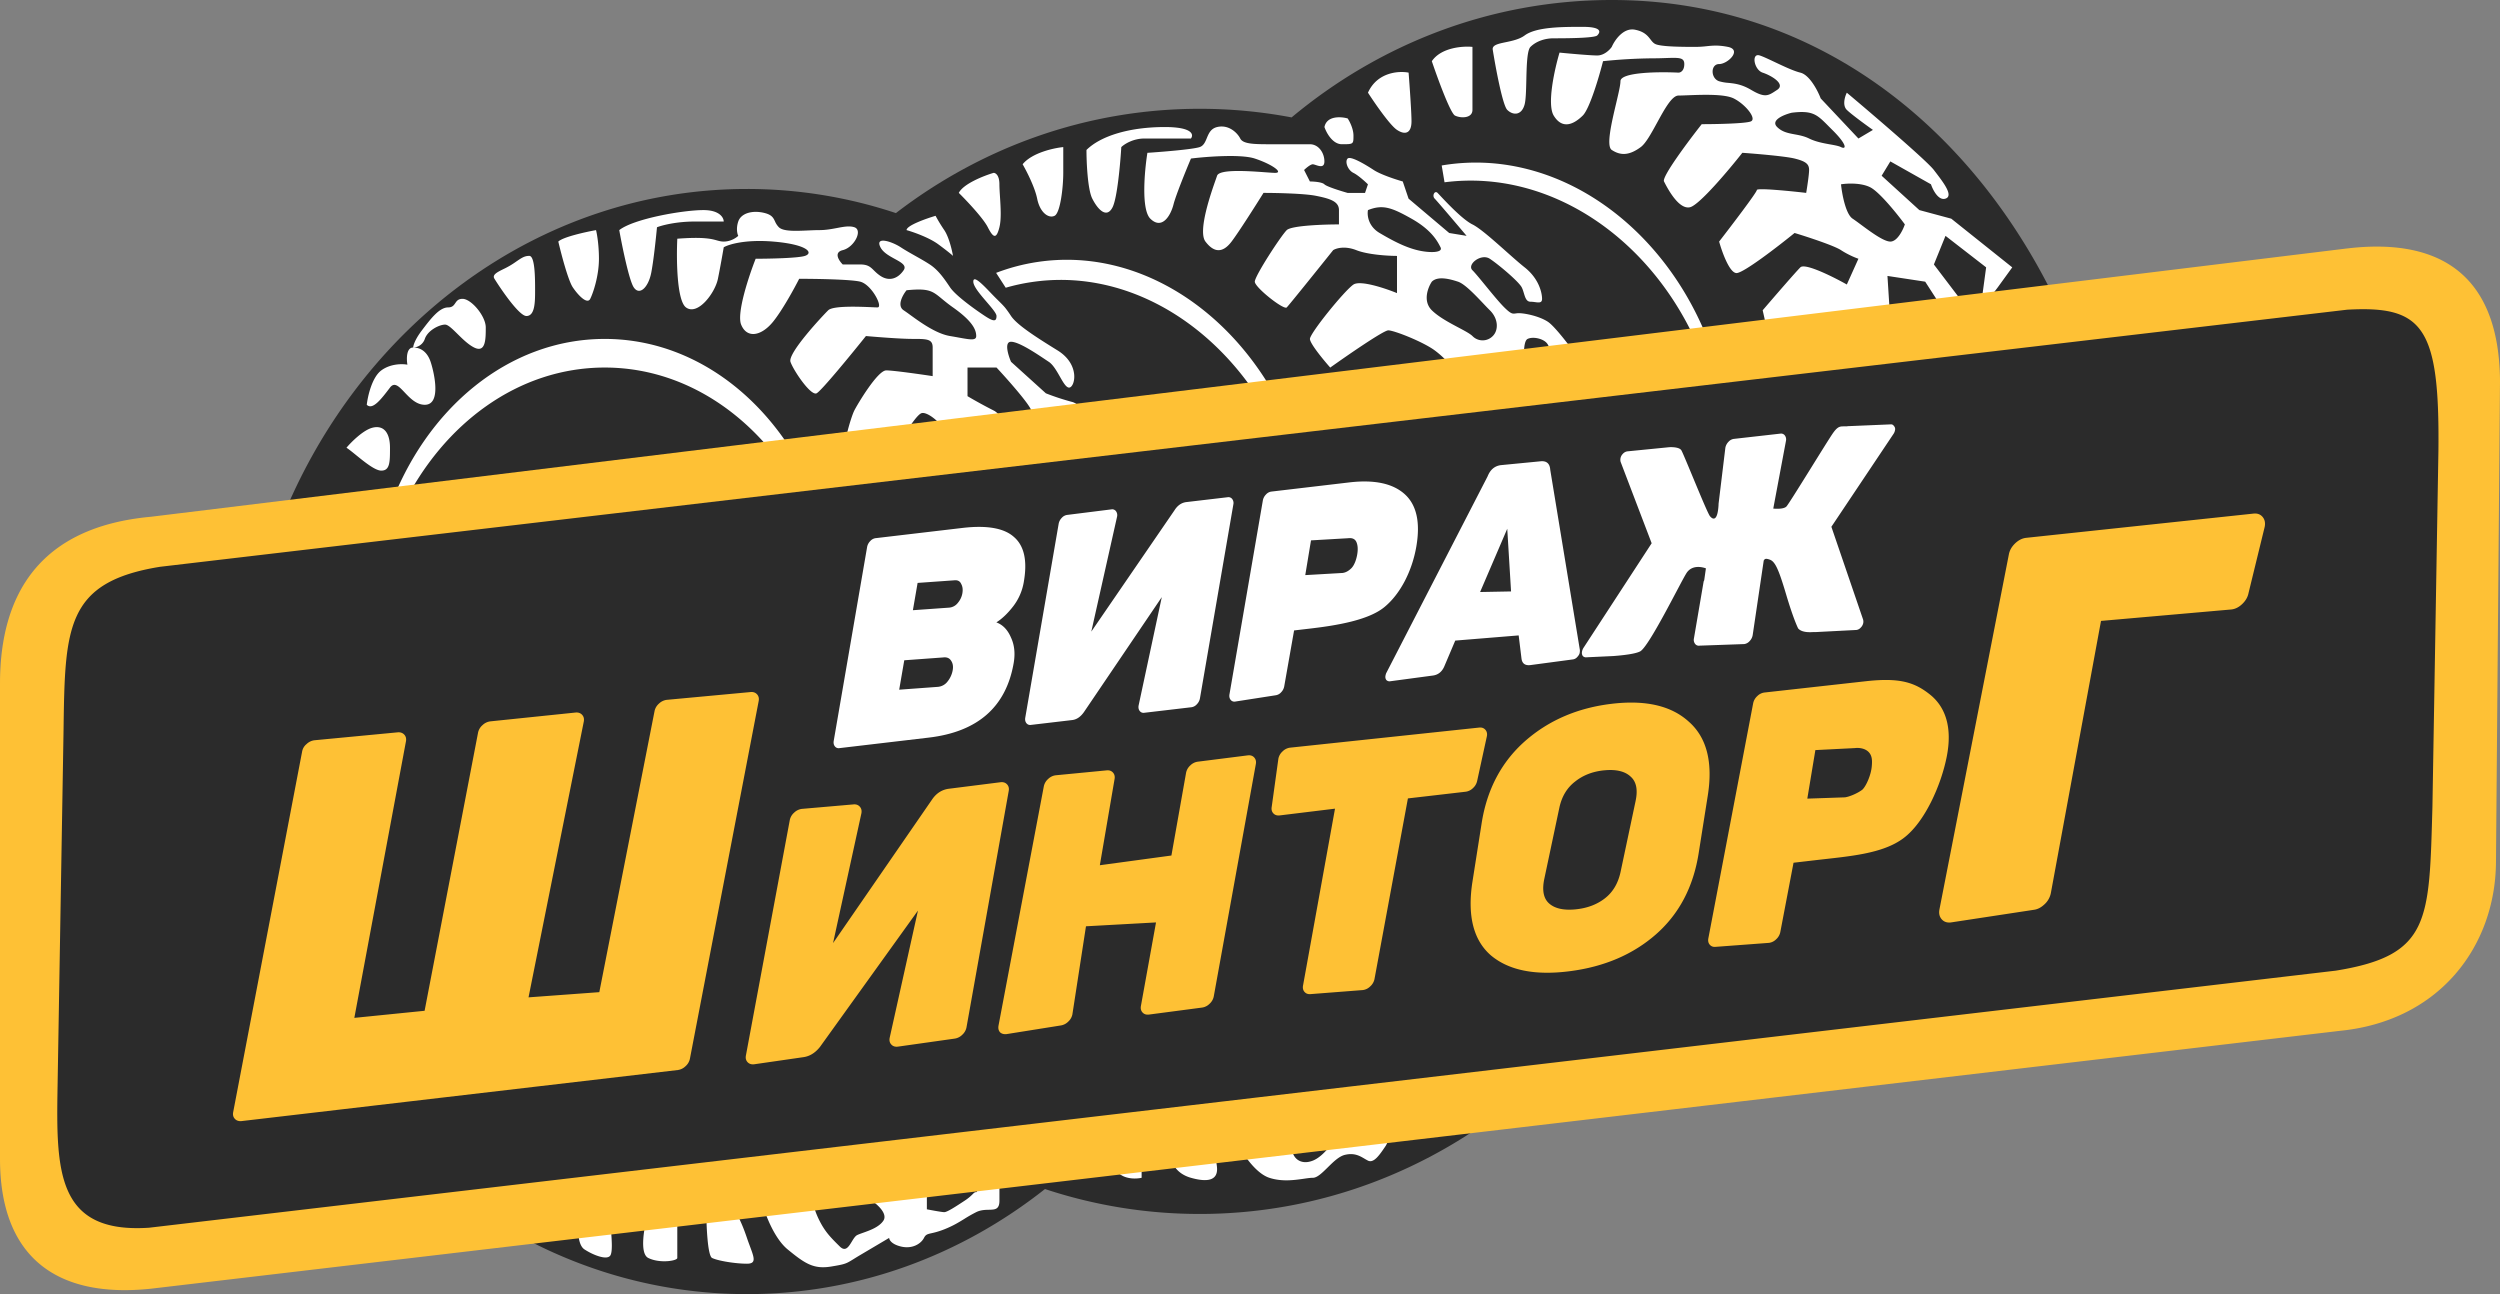 <svg width="170" height="88" fill="none" xmlns="http://www.w3.org/2000/svg"><rect width="100%" height="100%" fill="#808080" stroke="none"/><path fill-rule="evenodd" clip-rule="evenodd" d="M109.602 0c-8.214 0-15.773 2.982-21.773 7.984a33.444 33.444 0 0 0-6.249-.586c-7.713 0-14.85 2.63-20.659 7.093a31.958 31.958 0 0 0-10.126-1.641c-14.199 0-26.396 9.323-31.703 22.65l121.024-14.365C134.353 8.71 123.505 0 109.602 0Zm48.518 19.504c-6.983.918-153.638 18.822-153.638 18.822S.292 44.294.757 55.77c.466 11.477.466 29.38 5.587 29.84 1.343.12 12.041-.992 27.09-2.697C38.534 86.147 44.465 88 50.794 88c7.572 0 14.574-2.65 20.265-7.146a33.375 33.375 0 0 0 10.52 1.695c8.166 0 15.682-2.95 21.665-7.898l.365-.045c1.948.355 3.949.544 5.992.544 4.854 0 9.474-1.053 13.683-2.937 17.191-2.098 29.249-3.59 29.249-3.59s14.433 1.378 14.433-11.935.465-34.43.465-34.43-2.327-3.673-9.311-2.754Z" fill="#2B2B2B"/><path fill-rule="evenodd" clip-rule="evenodd" d="M103.679 7.082c.08-.315.095-.95.111-1.62.023-.984.049-2.042.283-2.274.395-.39.987-.583 1.579-.583s2.763 0 2.96-.195c.197-.195.395-.584-.987-.584-1.381 0-3.157 0-3.947.584-.359.265-.859.37-1.29.46-.518.108-.934.195-.881.513.198 1.233.671 3.777.987 4.089.395.389.987.389 1.185-.39Zm29.008 7.788-2.171-.584-2.565-2.336.592-.974 2.763 1.557c.131.39.513 1.13.986.974.558-.183-.11-1.058-.684-1.81l-.005-.005-.1-.132c-.474-.623-4.144-3.764-5.92-5.257-.131.26-.315.857 0 1.169.316.31 1.316 1.038 1.776 1.362l-.987.584-2.565-2.726c-.197-.519-.75-1.596-1.381-1.752-.466-.115-1.14-.434-1.735-.716-.412-.195-.785-.372-1.027-.452-.592-.194-.395.974.197 1.169.592.194 1.579.778.987 1.168l-.085.056c-.529.35-.753.5-1.691-.056-.646-.382-1.123-.43-1.541-.474a2.91 2.91 0 0 1-.63-.11c-.591-.195-.591-1.169 0-1.169.592 0 1.579-.973.592-1.168-.648-.128-1.041-.088-1.457-.045a6.613 6.613 0 0 1-.713.045c-.789 0-2.368 0-2.763-.195-.139-.068-.229-.184-.329-.315-.187-.241-.412-.532-1.053-.658-.789-.156-1.381.714-1.578 1.168-.132.195-.513.584-.987.584s-1.907-.13-2.565-.195c-.329 1.103-.868 3.504-.395 4.283.592.974 1.381.584 1.973 0 .474-.467 1.118-2.66 1.381-3.7a35.57 35.57 0 0 1 3.355-.194c.364 0 .676-.01.939-.02.881-.028 1.231-.04 1.231.41 0 .467-.263.583-.394.583-1.316-.065-3.947-.04-3.947.584 0 .266-.139.85-.297 1.52-.305 1.29-.685 2.896-.295 3.153.592.39 1.184.39 1.973-.195.344-.254.725-.952 1.111-1.659.501-.915 1.009-1.845 1.455-1.845.166 0 .394-.01.658-.02.986-.037 2.469-.093 3.091.214.789.39 1.579 1.363 1.184 1.558-.315.155-2.368.195-3.354.195-.921 1.168-2.723 3.582-2.566 3.893.198.39.987 1.948 1.776 1.753.632-.156 2.632-2.531 3.552-3.7.921.065 2.921.234 3.553.39.789.195.986.39.986.779 0 .311-.131 1.168-.197 1.557-1.118-.13-3.355-.35-3.355-.195 0 .156-1.71 2.402-2.565 3.505.197.714.71 2.142 1.184 2.142s2.828-1.817 3.947-2.726c.856.26 2.684.856 3.157 1.168.474.311.987.52 1.184.584l-.789 1.752c-.92-.519-2.842-1.48-3.157-1.168-.316.311-1.842 2.077-2.565 2.92l.395 1.753 8.288-.974-.198-3.114 2.566.39 1.381 2.14 1.578-.194-2.367-3.115.789-1.947 2.763 2.142-.395 2.92 1.184-1.557.987-1.362-4.146-3.31Zm-8.238-5.05c-.439-.08-.969-.174-1.431-.402-.33-.162-.659-.223-.974-.281-.44-.081-.852-.158-1.197-.498-.474-.467.46-.843.987-.973 1.426-.176 1.725.125 2.497.902l.001.002.264.264c.987.973.987 1.362.592 1.168-.163-.08-.428-.127-.739-.183Zm4.094 6.607c-.444 0-1.332-.657-1.998-1.15-.222-.165-.419-.31-.567-.408-.474-.311-.724-1.688-.789-2.336.395-.065 1.342-.117 1.973.195.632.311 1.842 1.817 2.368 2.53-.132.39-.513 1.169-.987 1.169ZM91.049 76.975c-.263.52-.987 1.636-1.776 1.948-.987.39-1.579-.39-1.381-1.169.158-.623-2.434-.26-3.75 0 .33.65 1.224 2.025 2.171 2.336.852.28 1.704.157 2.335.067.246-.036.46-.067.626-.067.296 0 .64-.34 1.011-.705.37-.365.765-.755 1.16-.852.637-.157 1.017.066 1.347.261.08.047.155.09.231.129.395.194.79-.39 1.184-.974.316-.467.263-1.103.198-1.363l-3.356.39Zm-11.446 1.558c0 .39.277 1.246 1.382 1.558 1.38.39 1.776 0 1.776-.584 0-.468-.263-1.363-.395-1.752l-2.763.778Zm-3.947.39c.158 1.246 1.382 1.297 1.974 1.168v-1.558c-.724-.39-2.131-.857-1.974.39Zm-9.274 2.141c-.099 0-.148.049-.247.147a3.176 3.176 0 0 1-.542.438c-.592.39-1.184.778-1.382.778-.157 0-.855-.13-1.184-.194V80.48c-.789-.26-2.486-.7-2.96-.39-.474.312-.724 1.17-.79 1.558.396.26 1.106.896.79 1.363-.292.432-.909.651-1.37.815-.16.057-.303.107-.406.158-.139.068-.252.256-.368.446-.214.352-.431.712-.816.332-.591-.583-.986-.973-1.38-1.752a5.577 5.577 0 0 1-.407-1.046c-.056-.189-.103-.35-.186-.512-.197-.39-.591-.39-.789-.39-.158 0-1.776.39-2.565.585.197.778.829 2.53 1.776 3.31 1.184.973 1.776 1.362 2.96 1.168.965-.16 1.013-.189 1.532-.51.117-.073.259-.162.442-.27l1.973-1.168c0 .13.158.429.79.584.789.195 1.38-.194 1.578-.584.116-.23.233-.256.512-.319.193-.043.465-.105.87-.264.59-.234.97-.468 1.349-.701a9.59 9.59 0 0 1 .821-.468c.302-.148.603-.155.86-.161.417-.01.719-.016.719-.617v-2.142l-1.579.39c.065.39.157 1.17-.001 1.17Zm-15.59 3.115c-.231-.684-.395-1.035-.53-1.324a5.643 5.643 0 0 1-.26-.622c-.157-.468-1.38-.195-1.973 0 0 1.038.08 3.154.395 3.31.395.194 1.579.389 2.368.389.645 0 .5-.39.21-1.169-.065-.175-.138-.37-.21-.584Zm-6.71 1.363c.79.39 1.974.195 1.974 0v-3.31l-1.973.195c-.263.908-.632 2.803 0 3.115Zm-2.565-2.531c0-.468-1.447-.195-2.171 0-.066.519-.079 1.635.395 1.947.592.39 1.578.779 1.776.39.137-.272.083-1.017.037-1.64-.019-.272-.037-.52-.037-.697ZM98.942 7.86c.395.194 1.185.194 1.185-.39V3.188c-.658-.065-2.132.04-2.763.973.394 1.169 1.263 3.544 1.578 3.7Zm-3.946.973c.591.39.986.195.986-.584 0-.623-.131-2.466-.197-3.31-.658-.13-2.132-.038-2.763 1.363.461.714 1.5 2.22 1.974 2.531Zm-3.75.974c.79 0 .79 0 .79-.584 0-.468-.263-.974-.395-1.169-.46-.129-1.421-.194-1.579.584.132.39.553 1.169 1.184 1.169ZM78.222 14.87c.79.778 1.381-.195 1.578-.974.158-.623.856-2.336 1.185-3.115 1.052-.13 3.394-.311 4.341 0 1.184.39 1.974.974 1.381.974-.125 0-.365-.018-.666-.04-1.128-.082-3.125-.226-3.28.235l-.075.216c-.322.911-1.253 3.553-.715 4.261.592.78 1.185.78 1.776 0 .474-.623 1.645-2.466 2.171-3.31.856 0 2.763.04 3.552.196.987.194 1.579.39 1.579.973v.974c-1.052 0-3.237.078-3.552.39-.395.389-2.171 3.114-2.171 3.504 0 .39 1.974 1.947 2.171 1.752.158-.156 2.17-2.661 3.157-3.894.198-.13.79-.311 1.579 0 .789.311 2.17.39 2.763.39v2.53c-.79-.324-2.487-.895-2.96-.583-.593.39-2.961 3.31-2.961 3.699 0 .311.92 1.428 1.381 1.947 1.184-.844 3.631-2.531 3.947-2.531.395 0 2.368.779 3.157 1.362.632.468 1.053.974 1.184 1.169h4.934c-.066-.584-.119-1.792.197-1.947.395-.195 1.184 0 1.381.39.158.31.724.778.987.973l.987-.195c-.461-.65-1.5-2.025-1.974-2.336-.592-.39-1.578-.584-1.973-.584-.089 0-.158.01-.218.018-.207.03-.311.045-.769-.408-.326-.321-.832-.938-1.286-1.492-.371-.453-.708-.864-.885-1.039-.395-.39.592-1.168 1.184-.778.592.39 1.974 1.557 2.171 1.947.062.12.103.26.144.394.091.3.176.579.448.579.106 0 .212.014.31.027.268.035.479.063.479-.221 0-.39-.197-1.363-1.184-2.142-.354-.28-.81-.685-1.285-1.107-.849-.754-1.761-1.564-2.267-1.814-.665-.328-1.75-1.486-2.194-1.958l-.001-.001h-.001a10.083 10.083 0 0 0-.173-.183c-.197-.194-.395.195-.197.39.157.156 1.513 1.752 2.17 2.53l-1.183-.194-2.763-2.336-.395-1.168c-.46-.13-1.5-.468-1.974-.78-.592-.389-1.578-.973-1.776-.778-.197.195 0 .779.395.974.316.155.79.584.987.778l-.198.584h-1.184c-.46-.13-1.42-.428-1.578-.584-.158-.155-.724-.194-.987-.194l-.395-.78c.131-.129.434-.389.592-.389.05 0 .123.025.206.052.25.082.583.192.583-.247 0-.583-.395-1.168-.987-1.168h-2.565c-1.184 0-1.974 0-2.17-.39-.198-.389-.79-.973-1.58-.778-.426.105-.565.438-.695.752-.111.267-.217.521-.488.61-.474.156-2.566.325-3.552.39-.195 1.233-.432 3.854.2 4.478Zm20.918 4.283c.455.149 1.142.873 1.705 1.465.169.18.328.346.466.482.592.583.592 1.362.197 1.752a.962.962 0 0 1-1.381 0c-.163-.162-.53-.356-.959-.584-.608-.323-1.34-.712-1.803-1.168-.632-.623-.263-1.558 0-1.947.393-.39 1.183-.195 1.775 0Zm-6.118-4.867c.987-.39 1.58-.195 2.96.584 1.382.778 1.777 1.557 1.974 1.947.198.39-.789.39-1.578.194-.79-.194-1.579-.584-2.566-1.168-.79-.467-.856-1.233-.79-1.557Zm-17.366-.195c.316-.623.527-2.986.592-4.088.198-.195.79-.584 1.579-.584h3.157c.198-.26.119-.78-1.776-.78-2.368 0-4.341.585-5.328 1.558 0 .844.079 2.687.395 3.31.395.779.987 1.363 1.381.584Zm-3.946.584c.395-.195.592-1.947.592-2.92v-1.753c-.658.065-2.131.39-2.763 1.168.263.455.83 1.558.987 2.336.197.974.79 1.364 1.184 1.169Zm-3.75.778c.137-.537.085-1.354.04-2.064-.02-.318-.04-.615-.04-.856 0-.623-.263-.779-.394-.779-.658.195-2.053.74-2.368 1.363.526.519 1.657 1.713 1.973 2.336.395.78.592.78.79 0ZM64.803 17.4c-.066-.39-.276-1.284-.592-1.752a10.456 10.456 0 0 1-.592-.973c-.658.194-1.973.661-1.973.973.46.13 1.54.506 2.17.974.632.467.921.714.987.778Zm33.425-5.004c7.211-.928 14.205 3.885 17.359 11.43l.764-.144c-3.03-8.364-10.607-13.74-18.316-12.43l.193 1.144Zm-30.491 6.16.652 1.01a13.37 13.37 0 0 1 1.758-.384c6.101-.913 12.036 2.463 15.608 8.173l1.168-.052c-3.448-6.498-9.811-10.47-16.367-9.49-.98.147-1.921.397-2.82.742ZM52.993 31.36l1.195-.145c-2.894-4.941-7.667-8.168-13.066-8.168-6.54 0-12.164 4.737-14.638 11.522l.874-.106c2.783-5.669 7.906-9.47 13.765-9.47 4.71 0 8.945 2.457 11.87 6.367ZM44.28 18.569c.157-.779.328-2.402.395-3.115.328-.13 1.302-.39 2.565-.39h1.973c0-.26-.276-.778-1.38-.778-1.382 0-4.737.584-5.724 1.362.198 1.103.671 3.427.987 3.894.394.584.987 0 1.184-.973Zm4.933-2.142c-.176 0-.3-.035-.456-.078-.365-.103-.902-.253-2.7-.117-.066 1.363-.04 4.205.591 4.673.79.584 1.974-.974 2.171-1.947.158-.779.329-1.752.395-2.142.329-.195 1.46-.545 3.355-.39 2.367.195 2.762.78 2.17.974-.473.155-2.433.195-3.354.195-.46 1.168-1.302 3.699-.987 4.478.395.973 1.381.778 2.171-.195.632-.779 1.447-2.271 1.776-2.92 1.118 0 3.513.039 4.144.194.79.195 1.579 1.752 1.184 1.752-.067 0-.197-.005-.369-.013-.836-.036-2.658-.115-2.985.208-.395.39-2.763 2.92-2.566 3.505.198.583 1.381 2.336 1.776 2.141.316-.155 2.368-2.66 3.355-3.894.724.065 2.368.195 3.157.195.987 0 1.381 0 1.381.584v1.947c-.855-.13-2.684-.39-3.157-.39-.592 0-1.973 2.336-2.17 2.726-.198.39-.593 1.752-.593 2.142 0 .311 1.842.52 2.763.584l1.184-.974c.263-.454.868-1.401 1.184-1.557.395-.195 1.58.779 1.776 1.557.158.623 2.96.52 4.342.39-.131-.584-.553-1.83-1.184-2.142a31.4 31.4 0 0 1-1.776-.973v-1.947h1.973c.724.778 2.21 2.453 2.368 2.92.158.468.197 1.103.197 1.363h4.342c-.329-.584-1.145-1.792-1.776-1.947a16.475 16.475 0 0 1-1.776-.584l-2.368-2.142c-.198-.454-.474-1.363 0-1.363.525 0 1.673.768 2.338 1.212.085.056.16.108.227.151.291.192.535.619.754 1.003.227.397.427.75.627.75.395 0 .79-1.558-.789-2.532-1.579-.973-2.763-1.752-3.157-2.336a7.452 7.452 0 0 0-.39-.549c-.13-.159-.277-.304-.597-.62a21.17 21.17 0 0 1-.376-.384c-.56-.584-1.203-1.255-1.203-.783 0 .322.479.88.908 1.38.352.41.67.781.67.956 0 .39-.197.39-.789 0-.592-.39-1.973-1.362-2.368-1.947-.394-.584-.789-1.168-1.38-1.557-.297-.195-.642-.39-.987-.584-.346-.195-.691-.39-.987-.584-.592-.39-1.776-.779-1.381 0 .18.355.606.589.979.793.445.244.814.447.6.764-.395.584-.987.78-1.579.39-.197-.13-.329-.26-.446-.375-.233-.23-.409-.404-.935-.404h-1.184c-.263-.26-.632-.818 0-.973.79-.195 1.381-1.363.79-1.558-.333-.109-.728-.034-1.185.053-.357.067-.752.142-1.184.142-.244 0-.512.012-.783.024-.826.037-1.683.075-1.98-.219a1.293 1.293 0 0 1-.267-.405c-.111-.235-.21-.442-.72-.568-.789-.195-1.578 0-1.776.584-.157.467-.065.843 0 .973-.133.13-.514.39-.988.39Zm12.433 3.31c1.514-.15 1.75.045 2.403.583.197.163.434.358.754.584 1.382.974 1.579 1.558 1.579 1.947 0 .318-.394.247-1.184.104a31.777 31.777 0 0 0-.592-.104c-.95-.156-2.025-.938-2.72-1.442a12.5 12.5 0 0 0-.438-.31c-.474-.311-.065-1.038.198-1.363Zm-21.51.584c.197-.39.592-1.558.592-2.726 0-.934-.132-1.687-.198-1.947-.724.13-2.25.468-2.565.779.197.843.67 2.648.987 3.115.395.584.986 1.168 1.184.779Zm-4.342 1.168c.592 0 .592-.974.592-1.753 0-.778 0-2.336-.395-2.336-.322 0-.513.13-.894.39a5.372 5.372 0 0 1-.858.505c-.432.215-.79.391-.615.663.526.844 1.697 2.53 2.17 2.53Zm-9.275 4.867c.305-.4.61-.08.995.327.364.383.799.842 1.373.842 1.184 0 .592-2.336.395-2.921-.197-.584-.592-.973-1.184-.973-.474 0-.46.778-.395 1.168-.329-.065-1.145-.078-1.776.39-.632.467-.921 1.752-.987 2.336.396.389.987-.39 1.58-1.169Zm2.369-3.31c.197-.583.986-.973 1.38-.973.198 0 .494.292.84.633.345.34.74.73 1.134.925.79.39.79-.584.79-1.363 0-.778-.988-1.947-1.58-1.947-.295 0-.394.147-.493.292-.098.146-.197.292-.493.292-.592 0-1.184.779-1.776 1.558-.474.623-.592 1.038-.592 1.168a.86.86 0 0 0 .79-.584Zm-3.552 6.036c-.632.156-1.448.973-1.776 1.363.179.118.413.307.667.514.587.475 1.288 1.043 1.7 1.043.592 0 .592-.584.592-1.557 0-.974-.394-1.558-1.183-1.363Zm43.624 7.443c-.67-.614-1.847-.822-3.528-.624l-5.894.694a.6.6 0 0 0-.365.202.77.77 0 0 0-.21.405l-2.27 13.177c-.025.15 0 .273.076.37a.318.318 0 0 0 .31.124l6.072-.715c3.338-.393 5.264-2.085 5.78-5.077.112-.653.05-1.231-.188-1.736-.223-.52-.553-.861-.99-1.023.39-.246.772-.61 1.146-1.094a3.716 3.716 0 0 0 .714-1.623l.01-.061c.244-1.414.023-2.42-.663-3.02Zm-4.175 9.043-.004.02a1.677 1.677 0 0 1-.336.74.925.925 0 0 1-.656.377l-2.644.194.345-2 2.643-.193c.249-.03.428.042.537.216.121.173.16.388.115.646Zm.658-5.233a1.367 1.367 0 0 1-.305.655.832.832 0 0 1-.578.328l-2.483.176.32-1.856 2.483-.176c.237-.028.397.053.48.243.097.175.125.385.083.63Zm15.946 7.552a.771.771 0 0 0 .208-.404l2.27-13.177a.453.453 0 0 0-.075-.371.32.32 0 0 0-.31-.124l-2.804.33c-.332.04-.601.224-.81.555l-5.66 8.254 1.753-7.82a.453.453 0 0 0-.075-.37.318.318 0 0 0-.309-.123l-3.015.378a.599.599 0 0 0-.365.203.77.77 0 0 0-.209.404L69.718 48.8c-.026.15 0 .273.075.371a.318.318 0 0 0 .31.123l2.805-.33c.307-.036.577-.22.808-.554l5.286-7.806-1.577 7.371c-.026.15 0 .273.075.37a.318.318 0 0 0 .31.124l3.213-.378a.605.605 0 0 0 .366-.204Zm5.73-.814a.77.77 0 0 0 .209-.404l.67-3.799 1.155-.135c1.716-.203 3.91-.558 4.992-1.458 1.095-.901 1.883-2.469 2.166-4.114.283-1.646.018-2.834-.795-3.564-.814-.73-2.073-.995-3.777-.794l-5.291.623a.6.6 0 0 0-.365.202.77.77 0 0 0-.21.405l-2.269 13.178c-.026.149 0 .273.075.37a.318.318 0 0 0 .31.124l2.764-.43a.607.607 0 0 0 .366-.204Zm2.03-10.328 2.532-.147c.284-.033.47.058.561.274.09.216.107.494.048.834-.059.34-.187.712-.386.922-.196.197-.4.308-.614.333l-2.532.146.39-2.362Zm15.584-5.375-2.662.258c-.427.05-.732.306-.915.767L94.26 45.778a.926.926 0 0 0-.053.206.354.354 0 0 0 .061.253.296.296 0 0 0 .263.089l2.888-.387c.356-.042.616-.239.78-.592l.758-1.787 4.313-.352.194 1.59c.049.328.25.47.605.428l2.888-.386a.469.469 0 0 0 .288-.154c.099-.105.156-.198.17-.28a.808.808 0 0 0 .017-.202l-2.015-12.254c-.029-.437-.257-.63-.684-.58Zm-4.086 8.887 1.846-4.302.259 4.262-2.105.04Zm27.899-11.399-2.885.121a.59.59 0 0 1-.11.012l-.144-.001-.188.008c-.184.022-.328.108-.564.435-.356.494-2.966 4.786-3.177 5.007-.208.218-.875.145-.893.144l-.004.005.001-.006.076-.407.787-4.195a.452.452 0 0 0-.075-.37.319.319 0 0 0-.309-.124l-3.163.358a.597.597 0 0 0-.365.202.778.778 0 0 0-.209.404l-.461 3.807-.002.088c-.065 1.104-.374 1.008-.584.752-.211-.256-1.784-4.224-1.946-4.48-.15-.236-.734-.214-.825-.208l-2.851.283a.513.513 0 0 0-.309.176.565.565 0 0 0-.144.537l2.111 5.535-4.641 7.121a.718.718 0 0 0-.099.272.378.378 0 0 0 .057.273.296.296 0 0 0 .263.089l1.818-.085c.678-.052 1.475-.142 1.815-.314.599-.304 2.708-4.607 3.146-5.311.429-.69 1.291-.352 1.324-.339l.005-.007-.001.008h.002l-.115.805-.039.085-.66 3.872a.449.449 0 0 0 .076.37.316.316 0 0 0 .309.124l3.036-.107a.6.6 0 0 0 .365-.202.768.768 0 0 0 .208-.404l.756-5.104.01.023c.052-.142.183-.13.4-.053.354.127.595.635 1.094 2.316.308 1.04.573 1.78.761 2.206v.002c.025.057.047.1.069.147.103.13.357.295.986.255.067-.005.123-.004.171 0l2.807-.145a.466.466 0 0 0 .287-.154.606.606 0 0 0 .174-.3.516.516 0 0 0-.008-.259l-2.155-6.304 4.234-6.33a.65.65 0 0 0 .095-.25.296.296 0 0 0-.075-.272c-.054-.086-.135-.123-.242-.11Z" fill="#fff"/><path fill-rule="evenodd" clip-rule="evenodd" d="M51.475 47.21c-.111-.12-.262-.17-.45-.149l-5.685.528a.924.924 0 0 0-.53.257.917.917 0 0 0-.3.506l-3.757 19.115-4.813.353 3.758-18.755c.035-.187-.004-.34-.117-.461-.113-.12-.265-.17-.455-.15l-5.784.599a.932.932 0 0 0-.534.259.913.913 0 0 0-.3.507l-3.635 18.914-4.778.482 3.51-18.803c.035-.187-.005-.341-.119-.462-.114-.12-.267-.17-.46-.15l-5.641.537a.94.94 0 0 0-.539.26.848.848 0 0 0-.302.51l-4.688 24.52c-.035.188.005.341.12.46.115.12.27.168.463.145l29.65-3.47a.929.929 0 0 0 .527-.26.916.916 0 0 0 .297-.504l4.678-24.33c.035-.185-.004-.338-.116-.458Zm48.972 5.89.66-3.033c.035-.18 0-.329-.104-.446-.104-.117-.245-.165-.423-.146l-12.856 1.366a.874.874 0 0 0-.505.25.904.904 0 0 0-.288.492l-.453 3.272c-.035.182 0 .331.106.449.106.117.25.165.43.145l3.766-.46-2.173 12.022c-.035.18.001.329.106.445.105.116.248.164.428.142l3.537-.274a.875.875 0 0 0 .5-.252.908.908 0 0 0 .286-.49l2.274-12.29 3.927-.455a.863.863 0 0 0 .499-.248.914.914 0 0 0 .283-.489Zm-15.59-1.736-3.402.43a.882.882 0 0 0-.51.251.906.906 0 0 0-.29.495l-.999 5.635-4.867.661 1-5.851c.035-.183-.001-.334-.109-.453-.108-.118-.253-.167-.436-.147l-3.457.334a.896.896 0 0 0-.515.253.908.908 0 0 0-.292.498l-3.078 16.254c-.038.2-.003.358.106.476.111.1.26.14.444.118l3.667-.585a.904.904 0 0 0 .513-.255.91.91 0 0 0 .29-.497l.924-5.993 4.763-.263-1.026 5.675c-.035.182.002.331.109.448.107.117.252.164.434.143l3.613-.476a.89.89 0 0 0 .507-.254.91.91 0 0 0 .288-.494l2.862-15.805c.035-.182-.001-.332-.107-.45-.106-.12-.25-.168-.431-.148Zm-16.376 1.975c-.108-.12-.256-.168-.441-.148l-3.478.439c-.473.051-.856.283-1.15.692l-6.764 9.808 1.927-8.824c.035-.185-.002-.337-.113-.457-.11-.12-.26-.17-.446-.148l-3.488.303a.919.919 0 0 0-.526.256.913.913 0 0 0-.296.503l-2.984 16.01c-.035.185.003.337.114.455.112.118.261.166.45.143l3.318-.48c.443-.054.828-.288 1.157-.704l6.66-9.267-1.924 8.656c-.035.184.003.335.113.453s.258.166.444.143l3.856-.545a.91.91 0 0 0 .518-.257.915.915 0 0 0 .292-.5l2.872-16.077c.036-.184-.001-.335-.11-.454Zm46.378-4.246c-1.189-1.097-2.939-1.509-5.252-1.236-2.32.274-4.29 1.12-5.906 2.54-1.603 1.419-2.587 3.28-2.949 5.581l-.622 3.958c-.364 2.316.055 3.994 1.255 5.033 1.216 1.019 3.002 1.376 5.353 1.074 2.345-.3 4.298-1.135 5.859-2.5 1.578-1.384 2.547-3.222 2.911-5.518l.621-3.923c.357-2.264-.065-3.934-1.27-5.01Zm-3.638 5.373-1.019 4.81c-.165.783-.522 1.387-1.07 1.812-.547.425-1.218.675-2.012.75-.795.074-1.386-.058-1.773-.397-.388-.338-.498-.9-.333-1.684l1.02-4.82c.162-.765.517-1.36 1.066-1.785.553-.444 1.227-.701 2.021-.773.794-.071 1.383.073 1.764.432.386.34.498.892.336 1.655Zm48.328-37.565L10.262 35.14C2.693 35.832 0 40.414 0 46.488v32.3c0 6.677 3.821 9.513 10.236 8.847l148.896-17.54c6.814-.684 10.547-5.806 10.594-11.444L170 25.862c-.079-7.657-4.634-9.671-10.451-8.96Zm6.263 13.784-.407 24.191c-.223 7.73-.123 10.088-6.563 11.127L10.129 83.486c-6.313.415-6.31-3.895-6.214-9.625l.406-24.191c.097-6.98.123-10.088 6.563-11.128L159.597 21.06c5.174-.29 6.311 1.147 6.215 9.626Zm-12.576 4.24-15.459 1.648c-.265.03-.513.154-.745.374-.231.221-.374.469-.427.743l-4.721 24.144c-.054.274-.003.499.15.675.154.176.363.248.628.217l5.626-.857c.263-.03.51-.157.74-.378a1.4 1.4 0 0 0 .426-.741l3.415-18.528 8.871-.779c.261-.03.507-.154.735-.373.229-.22.37-.465.424-.737l1.101-4.51c.054-.273.005-.497-.146-.675-.151-.177-.357-.252-.618-.223Zm-21.985 12.314c-1.067-.858-2.1-1.165-4.351-.918l-6.917.77a.837.837 0 0 0-.488.244.9.9 0 0 0-.279.483l-3.048 15.988c-.034.178-.001.324.1.438.101.115.239.161.413.14l3.617-.27a.846.846 0 0 0 .485-.247.898.898 0 0 0 .277-.481l.9-4.72 1.527-.178c2.267-.263 4.528-.42 5.955-1.496 1.442-1.077 2.559-3.61 2.939-5.553.38-1.943-.066-3.342-1.13-4.2Zm-3.972 4.887c-.053.576-.374 1.32-.637 1.57-.335.259-.906.49-1.188.523l-2.557.088.548-3.301 2.683-.136c.375-.042.711.051.916.245.269.255.273.603.235 1.011Z" fill="#FEC135"/></svg>